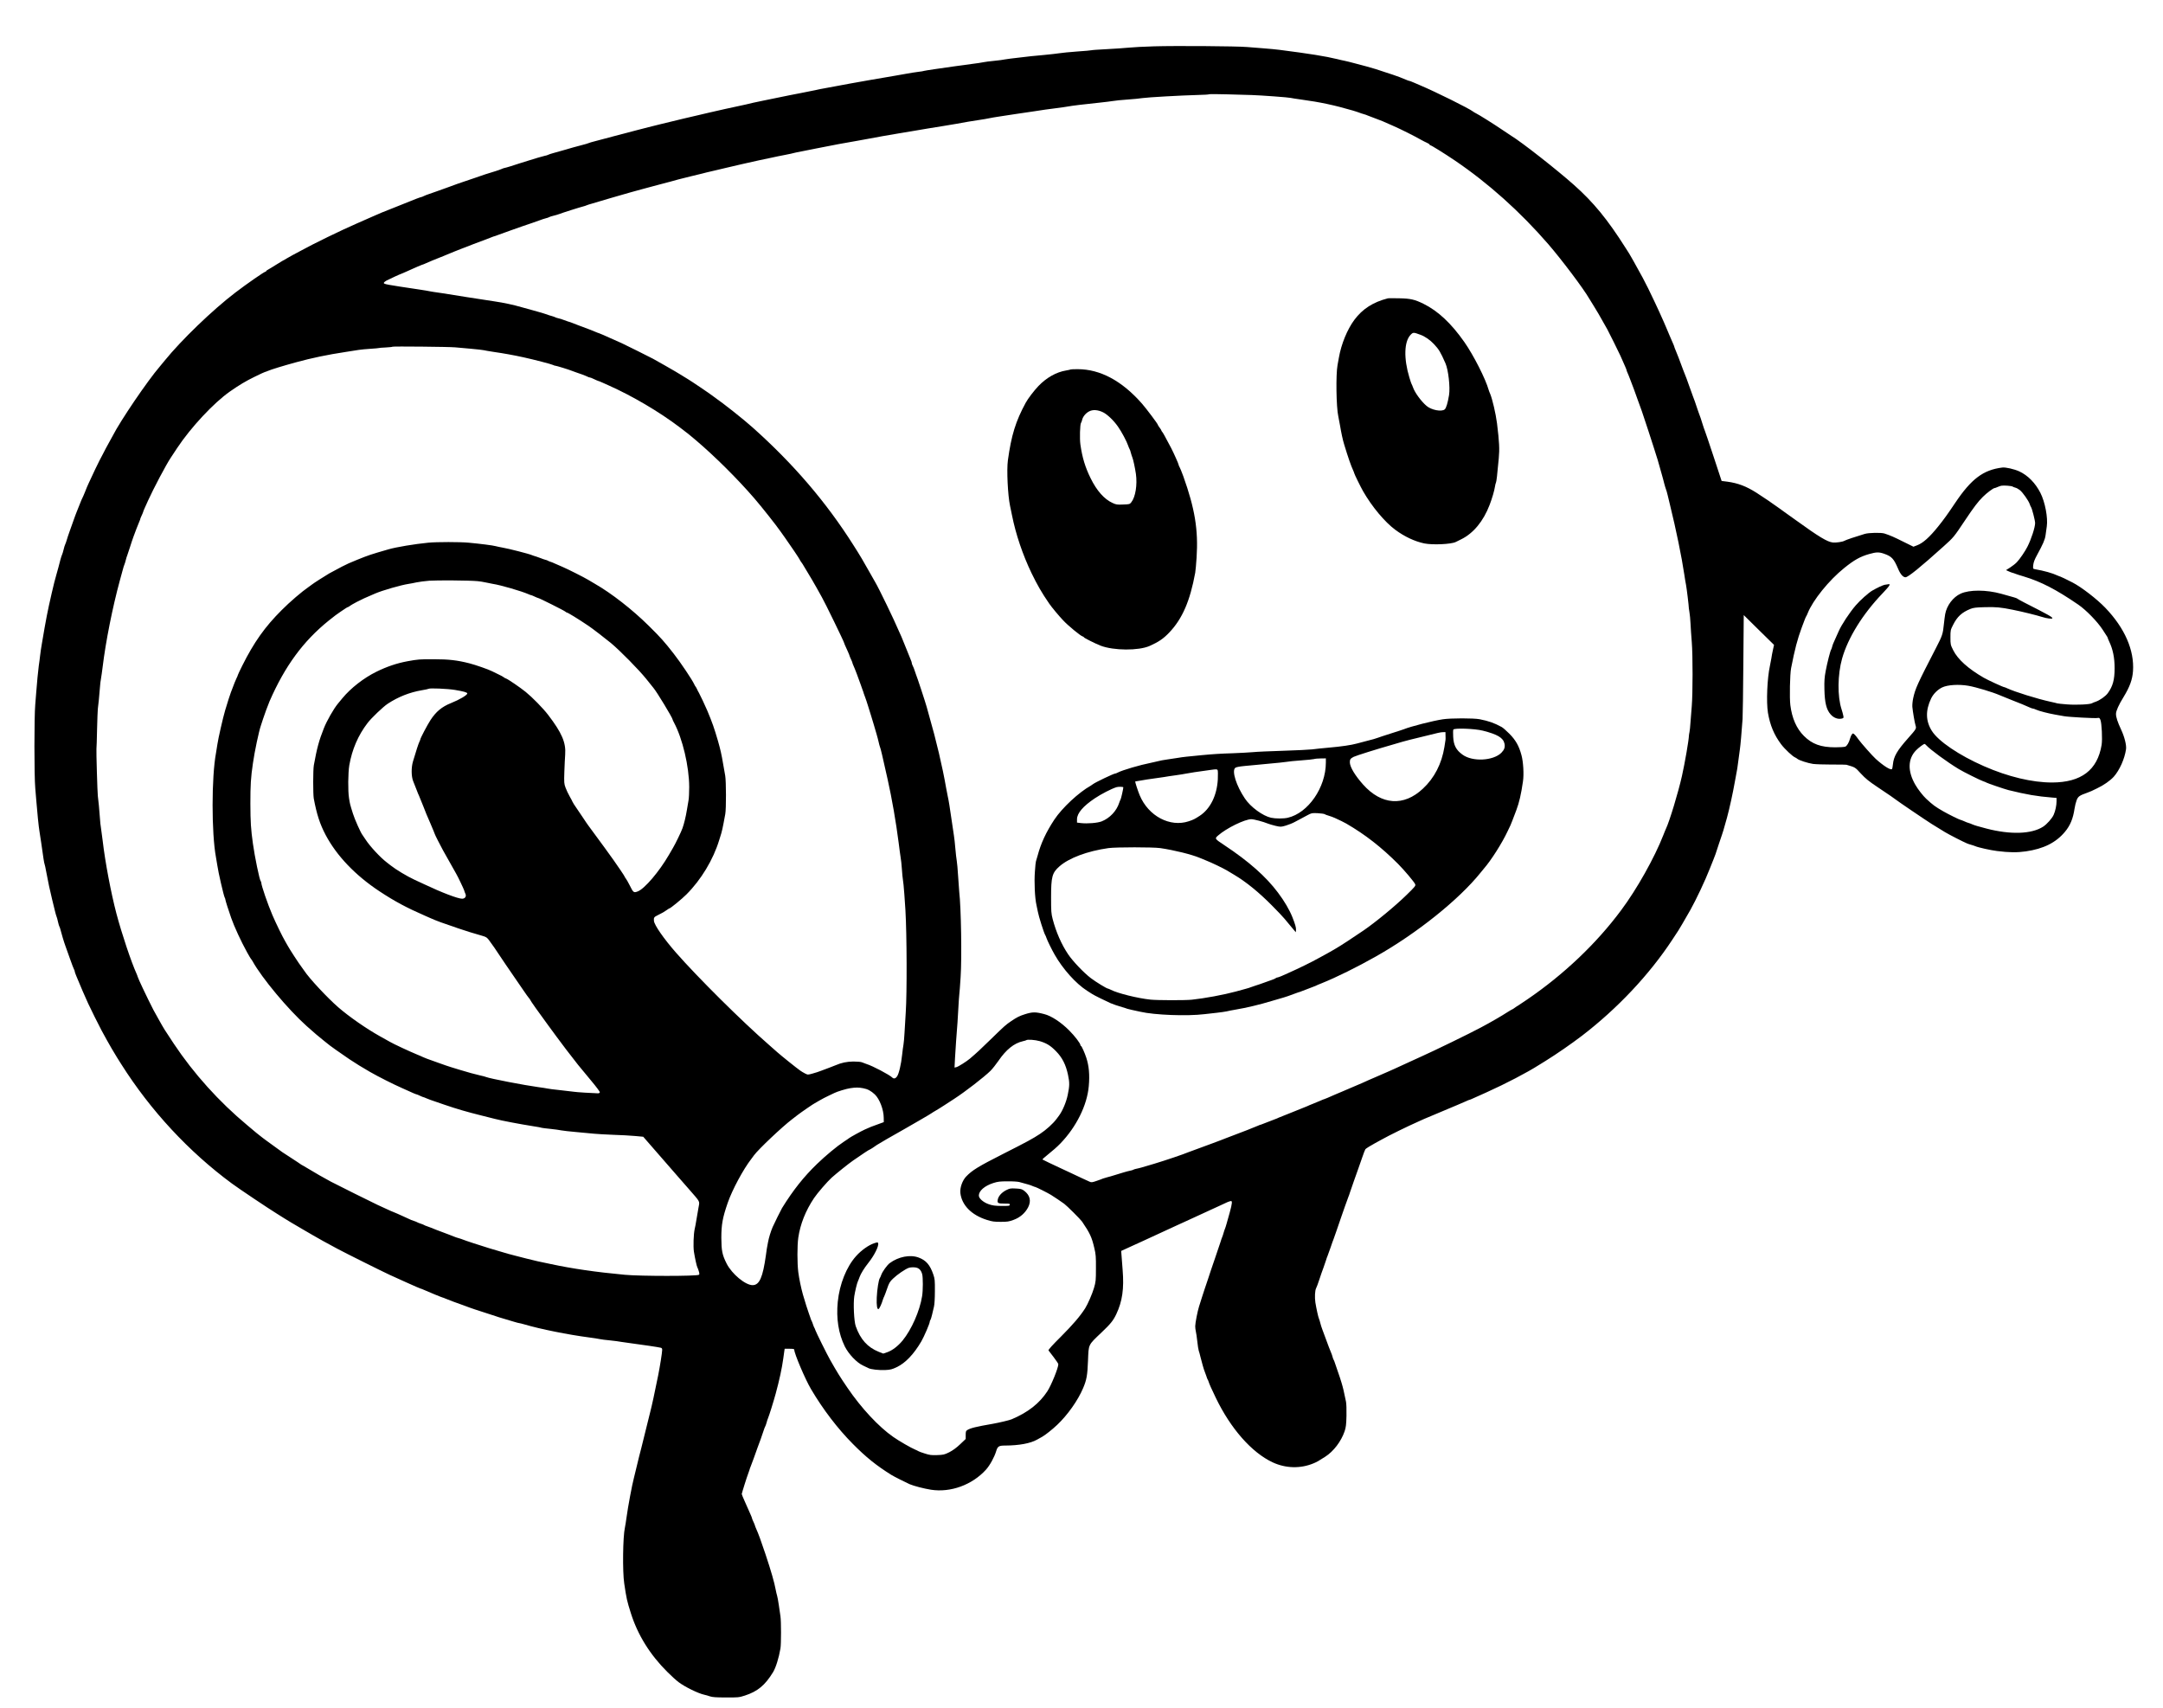 <?xml version="1.0" encoding="UTF-8" standalone="yes"?>
<svg version="1.0" xmlns="http://www.w3.org/2000/svg" width="3129" height="2471" viewBox="0 0 3129 2471" preserveAspectRatio="xMidYMid meet">
  <g transform="translate(0,2471) scale(0.1,-0.1)" fill="#000000" stroke="none">
    <path d="M16700 24040 c-146 -4 -312 -13 -370 -19 -58 -6 -202 -16 -320 -22
-118 -6 -218 -13 -223 -16 -4 -2 -96 -11 -205 -18 -108 -8 -224 -19 -257 -25
-33 -5 -132 -17 -220 -25 -88 -8 -173 -16 -190 -18 -16 -3 -97 -12 -180 -21
-82 -9 -170 -20 -195 -25 -25 -6 -96 -15 -159 -21 -63 -6 -133 -15 -155 -20
-23 -5 -97 -17 -166 -25 -69 -9 -181 -24 -250 -34 -69 -11 -194 -29 -279 -40
-84 -12 -157 -24 -162 -26 -4 -3 -45 -10 -91 -15 -46 -6 -117 -17 -158 -25
-41 -8 -118 -21 -170 -30 -306 -52 -491 -84 -655 -114 -60 -11 -157 -29 -215
-40 -172 -31 -271 -50 -345 -67 -38 -8 -106 -22 -150 -30 -89 -17 -223 -43
-365 -73 -52 -11 -142 -29 -200 -41 -57 -11 -113 -23 -123 -26 -10 -3 -60 -15
-110 -26 -203 -43 -410 -89 -529 -117 -49 -12 -125 -30 -170 -40 -46 -10 -132
-31 -193 -45 -60 -15 -146 -36 -190 -46 -44 -11 -118 -29 -165 -40 -47 -12
-119 -30 -160 -40 -41 -11 -120 -31 -175 -45 -55 -15 -125 -33 -155 -41 -30
-7 -98 -25 -150 -39 -181 -49 -245 -66 -305 -81 -33 -8 -69 -19 -80 -24 -11
-5 -54 -18 -95 -28 -74 -19 -165 -44 -290 -81 -36 -10 -92 -26 -125 -35 -33
-9 -67 -20 -75 -25 -9 -5 -31 -12 -50 -15 -19 -4 -62 -16 -95 -26 -33 -10
-100 -31 -150 -46 -49 -15 -106 -32 -125 -39 -49 -18 -203 -65 -213 -65 -5 0
-23 -6 -40 -14 -18 -8 -57 -22 -87 -31 -126 -38 -181 -56 -305 -100 -71 -25
-152 -52 -180 -61 -27 -8 -59 -19 -70 -24 -11 -5 -65 -25 -120 -44 -55 -19
-131 -46 -170 -61 -38 -14 -91 -32 -117 -41 -25 -8 -59 -21 -75 -29 -15 -8
-32 -15 -37 -15 -9 0 -118 -41 -161 -60 -11 -5 -105 -43 -210 -84 -181 -71
-233 -92 -335 -138 -53 -23 -46 -20 -225 -99 -226 -98 -635 -297 -810 -394
-44 -24 -98 -53 -120 -64 -22 -12 -58 -32 -80 -45 -22 -14 -53 -32 -70 -40
-16 -9 -61 -36 -100 -61 -38 -25 -85 -52 -102 -62 -18 -9 -33 -20 -33 -25 0
-4 -5 -8 -10 -8 -17 0 -273 -178 -434 -301 -332 -253 -785 -690 -1026 -988
-19 -24 -49 -59 -66 -80 -181 -210 -574 -789 -684 -1006 -5 -11 -30 -56 -55
-100 -25 -44 -63 -116 -85 -160 -23 -44 -45 -87 -50 -95 -9 -14 -99 -203 -154
-323 -15 -31 -41 -92 -57 -135 -17 -42 -34 -81 -38 -87 -4 -5 -20 -44 -36 -85
-16 -41 -36 -93 -46 -115 -9 -22 -31 -80 -48 -130 -17 -49 -43 -121 -57 -160
-14 -38 -31 -90 -38 -115 -7 -25 -18 -55 -23 -65 -6 -11 -16 -45 -23 -75 -7
-30 -17 -62 -21 -70 -5 -8 -15 -41 -24 -72 -8 -32 -22 -84 -30 -115 -8 -32
-22 -80 -30 -108 -17 -58 -40 -146 -67 -265 -63 -275 -80 -362 -143 -735 -9
-49 -20 -126 -25 -170 -5 -44 -13 -109 -19 -145 -8 -57 -29 -267 -37 -385 -1
-22 -8 -101 -14 -175 -16 -177 -16 -1032 0 -1210 6 -74 13 -155 15 -180 11
-148 36 -393 45 -440 5 -30 17 -107 26 -170 29 -208 43 -301 49 -310 3 -4 14
-57 25 -117 25 -139 52 -261 84 -393 15 -58 33 -133 41 -168 8 -35 19 -71 23
-80 5 -9 14 -44 21 -77 7 -33 17 -64 21 -70 4 -5 10 -23 14 -40 10 -43 55
-194 71 -235 7 -19 37 -102 66 -185 29 -82 56 -154 61 -160 4 -5 8 -15 8 -23
0 -8 11 -41 25 -73 14 -33 37 -87 51 -121 27 -65 55 -131 79 -183 7 -16 25
-57 40 -90 30 -67 153 -313 194 -390 67 -124 91 -166 145 -260 32 -55 69 -116
81 -135 12 -19 39 -62 60 -95 422 -668 978 -1267 1600 -1725 101 -75 530 -362
647 -434 34 -21 86 -53 113 -71 67 -42 96 -59 260 -155 77 -44 147 -85 155
-90 62 -37 208 -118 355 -196 100 -54 655 -331 750 -374 115 -53 178 -81 225
-102 48 -21 74 -32 162 -72 31 -14 60 -26 63 -26 4 0 21 -6 38 -14 55 -26 276
-116 283 -116 3 0 20 -6 37 -14 43 -18 177 -69 257 -96 36 -12 79 -28 95 -35
17 -7 104 -36 195 -65 91 -29 174 -56 185 -60 11 -5 58 -19 105 -33 47 -14
116 -35 154 -46 38 -12 75 -21 81 -21 6 0 41 -9 76 -19 222 -66 630 -148 929
-187 63 -8 133 -19 155 -24 22 -5 90 -14 150 -19 61 -6 135 -16 165 -22 30 -5
107 -16 170 -24 126 -16 362 -51 398 -60 16 -4 22 -12 21 -33 0 -36 -33 -243
-58 -367 -54 -267 -89 -430 -115 -530 -33 -131 -90 -360 -130 -525 -9 -36 -22
-90 -31 -120 -8 -30 -26 -104 -40 -165 -14 -60 -30 -127 -36 -148 -25 -93 -86
-418 -105 -562 -8 -60 -19 -128 -24 -151 -30 -131 -36 -638 -10 -809 34 -226
39 -249 96 -430 99 -314 277 -601 528 -850 56 -56 128 -122 162 -147 90 -69
287 -165 374 -183 19 -4 55 -14 80 -23 35 -12 88 -16 230 -16 177 -1 189 0
274 27 185 60 292 148 408 337 41 67 84 205 108 345 11 64 11 393 0 465 -5 30
-15 105 -24 165 -9 61 -20 121 -25 135 -5 14 -14 54 -21 90 -17 96 -66 267
-147 510 -60 181 -105 303 -134 366 -10 23 -19 45 -19 50 -1 5 -9 27 -20 49
-11 22 -19 44 -20 48 0 5 -7 25 -16 45 -9 21 -25 55 -34 77 -10 22 -36 82 -59
133 -23 50 -41 96 -41 101 0 10 78 258 90 286 5 11 14 38 21 60 6 22 14 44 17
49 3 6 23 60 45 120 47 134 68 189 102 281 14 39 33 93 41 120 9 28 19 55 23
60 4 6 13 30 20 55 6 25 16 54 21 65 17 40 79 238 111 355 55 203 90 365 110
510 6 41 12 90 15 108 l5 32 69 0 c55 0 70 -3 70 -15 0 -54 159 -429 243 -570
172 -292 387 -573 605 -792 189 -191 339 -312 557 -448 33 -21 214 -112 264
-134 64 -27 208 -64 309 -80 284 -44 596 70 795 290 55 60 122 182 147 266 22
73 39 83 133 83 197 1 363 31 458 85 24 13 58 32 74 41 47 27 144 103 218 173
150 142 300 353 375 531 51 120 63 185 71 398 10 243 -1 220 195 407 130 123
170 172 214 265 88 186 114 369 92 640 -6 80 -14 174 -16 210 l-5 65 48 22
c26 12 80 36 118 54 39 17 104 47 145 66 41 20 100 47 130 60 30 14 82 38 115
53 104 48 188 87 245 113 30 14 87 39 125 57 39 18 93 43 120 55 85 38 187 86
250 115 33 16 87 40 120 55 33 15 76 35 95 44 19 10 47 21 63 25 25 6 27 4 27
-26 -1 -18 -14 -80 -31 -138 -16 -58 -37 -130 -45 -160 -8 -30 -19 -64 -24
-75 -5 -11 -14 -38 -20 -60 -6 -22 -15 -49 -20 -60 -5 -11 -16 -42 -24 -70 -8
-27 -45 -135 -81 -240 -36 -104 -82 -239 -101 -300 -20 -60 -42 -126 -49 -145
-7 -19 -25 -73 -39 -120 -15 -47 -33 -105 -41 -130 -21 -65 -55 -239 -55 -284
0 -21 4 -55 9 -75 5 -20 15 -85 21 -144 6 -60 16 -120 21 -135 6 -15 16 -54
24 -87 18 -76 52 -194 64 -220 5 -11 15 -38 22 -60 6 -22 15 -44 19 -50 4 -5
11 -21 15 -35 9 -29 39 -98 103 -230 215 -446 519 -791 822 -933 189 -88 403
-93 590 -15 55 23 65 29 170 96 121 77 231 222 281 368 19 58 24 94 27 224 2
86 -1 178 -7 205 -32 157 -42 198 -65 275 -14 47 -37 117 -51 155 -14 39 -33
93 -41 120 -9 28 -19 55 -24 60 -4 6 -10 24 -14 40 -4 17 -14 44 -21 60 -13
29 -44 110 -85 223 -11 29 -28 76 -39 105 -11 28 -25 72 -31 97 -6 25 -15 54
-20 65 -11 24 -37 144 -52 235 -11 74 -6 176 11 206 6 10 27 66 46 124 19 58
46 137 61 175 14 39 30 86 36 105 5 19 16 49 23 65 7 17 27 73 45 125 17 52
36 104 41 115 5 11 24 67 44 125 19 58 46 137 60 175 14 39 41 117 61 175 20
58 42 119 49 135 7 17 18 46 23 65 6 19 32 94 57 165 26 72 55 153 64 180 10
28 35 100 56 160 20 61 42 115 47 122 8 10 83 57 138 86 8 4 51 28 95 52 110
62 375 192 540 265 28 12 64 28 80 36 17 7 64 27 105 44 41 17 84 35 95 40 11
5 54 23 95 40 41 17 84 35 95 40 11 5 54 23 95 40 41 17 93 40 116 50 23 11
44 20 48 20 7 0 30 10 156 67 30 14 75 34 100 45 275 124 582 284 751 392 27
17 70 44 97 60 161 100 372 246 527 364 512 393 973 882 1306 1388 39 60 79
120 88 134 16 23 88 148 174 298 84 150 214 425 281 597 26 66 51 129 56 140
13 28 35 91 76 220 20 61 40 119 44 130 8 19 24 73 72 245 37 135 87 365 114
520 8 47 19 105 24 130 6 25 17 95 24 155 8 61 19 144 25 185 10 68 25 249 39
440 3 41 8 396 11 789 l6 714 219 -216 219 -215 -16 -74 c-9 -40 -19 -93 -22
-118 -4 -25 -13 -74 -21 -110 -40 -181 -54 -524 -29 -680 31 -181 89 -320 191
-456 51 -68 168 -178 204 -191 8 -3 22 -12 30 -19 26 -22 153 -63 228 -74 40
-5 161 -9 270 -9 108 1 204 -1 212 -3 130 -38 125 -35 210 -128 67 -72 113
-110 239 -194 159 -106 262 -177 271 -186 13 -13 417 -287 510 -346 105 -66
131 -82 195 -120 63 -38 269 -143 320 -164 11 -5 38 -14 60 -20 22 -6 49 -15
60 -20 40 -18 223 -59 315 -70 174 -22 290 -23 416 -5 255 37 433 125 564 281
77 91 119 192 140 335 6 41 20 97 31 125 21 54 42 68 155 108 23 8 50 19 60
24 11 6 46 23 79 38 96 45 191 112 243 169 84 95 157 258 177 396 9 59 -22
182 -72 288 -50 107 -73 177 -73 225 0 42 39 130 108 241 91 149 129 253 138
377 21 302 -119 623 -400 916 -123 128 -346 300 -476 367 -90 46 -171 85 -176
85 -3 0 -20 6 -37 14 -80 37 -193 69 -331 93 -28 6 -28 6 -23 60 4 38 19 79
53 141 89 163 116 225 125 289 5 35 13 93 18 129 18 125 -25 352 -92 484 -73
144 -183 255 -307 312 -73 33 -198 62 -246 55 -274 -34 -447 -164 -680 -511
-107 -160 -166 -242 -245 -340 -126 -157 -221 -242 -307 -274 l-52 -20 -148
73 c-138 69 -187 90 -272 118 -49 15 -225 12 -285 -6 -131 -39 -269 -86 -290
-98 -27 -17 -123 -31 -171 -26 -79 8 -199 80 -534 322 -69 49 -144 104 -168
120 -23 17 -57 41 -76 55 -79 58 -232 162 -326 222 -150 95 -269 140 -425 161
l-80 10 -114 346 c-63 190 -120 360 -127 376 -7 17 -20 53 -28 80 -26 84 -47
149 -57 170 -5 11 -15 40 -23 65 -23 72 -55 163 -65 185 -5 11 -30 81 -56 155
-26 74 -53 149 -61 165 -12 28 -22 55 -91 240 -15 39 -35 89 -45 112 -10 23
-18 45 -18 49 0 4 -9 25 -19 48 -10 23 -31 70 -46 106 -15 36 -33 79 -40 95
-7 17 -27 64 -45 105 -18 41 -47 107 -65 145 -18 39 -47 102 -65 140 -55 120
-143 297 -178 360 -19 33 -50 89 -69 125 -19 36 -45 83 -58 105 -13 22 -30 51
-37 65 -7 14 -22 39 -32 55 -11 17 -34 53 -51 80 -261 412 -463 658 -745 909
-247 220 -757 620 -907 711 -18 11 -79 52 -135 90 -110 75 -337 218 -378 237
-14 7 -32 17 -40 24 -55 44 -544 287 -775 384 -11 5 -46 20 -79 34 -32 14 -63
26 -68 26 -6 0 -24 6 -41 14 -47 21 -157 63 -197 75 -19 5 -69 22 -110 36 -91
32 -182 60 -275 85 -38 10 -115 31 -170 45 -55 15 -120 31 -145 36 -25 5 -72
15 -105 24 -174 42 -392 77 -835 134 -47 6 -150 16 -230 22 -80 6 -188 15
-240 19 -148 13 -1045 19 -1340 10z m1415 -705 c114 -3 537 -34 555 -41 8 -3
80 -14 160 -25 261 -35 477 -81 740 -158 41 -13 84 -26 95 -31 11 -5 38 -14
60 -20 22 -6 49 -15 60 -21 11 -5 56 -22 100 -38 44 -16 96 -36 115 -44 19 -9
87 -39 150 -66 109 -47 312 -149 410 -205 25 -14 62 -33 83 -42 20 -9 37 -20
37 -25 0 -5 4 -9 9 -9 14 0 202 -117 359 -223 482 -327 941 -738 1348 -1207
198 -230 509 -642 594 -790 11 -19 40 -66 65 -105 38 -59 82 -135 197 -340 24
-44 162 -322 187 -377 12 -27 29 -67 40 -90 10 -24 26 -59 35 -80 9 -20 16
-39 16 -43 0 -4 6 -21 14 -38 8 -18 26 -61 39 -97 13 -36 38 -101 55 -145 16
-44 40 -109 52 -145 12 -36 26 -74 31 -85 11 -26 46 -128 64 -185 7 -25 36
-110 63 -190 27 -80 61 -185 76 -235 15 -49 34 -108 41 -130 8 -22 21 -67 30
-100 10 -33 28 -98 41 -145 14 -47 31 -112 39 -145 9 -33 19 -69 24 -80 5 -11
17 -51 26 -90 8 -38 25 -106 36 -150 83 -337 167 -743 204 -995 7 -52 19 -120
25 -150 10 -52 41 -308 41 -340 0 -8 4 -35 9 -60 5 -25 12 -97 15 -160 3 -63
11 -182 18 -265 16 -194 15 -750 0 -930 -7 -77 -15 -185 -19 -240 -3 -55 -10
-116 -14 -135 -4 -19 -8 -42 -8 -50 -2 -67 -57 -388 -101 -585 -53 -237 -179
-652 -230 -760 -6 -11 -23 -54 -40 -97 -127 -325 -382 -780 -610 -1085 -357
-481 -829 -929 -1356 -1289 -64 -44 -123 -83 -133 -89 -10 -5 -32 -20 -49 -32
-17 -13 -33 -23 -36 -23 -3 0 -32 -17 -64 -37 -99 -64 -246 -149 -393 -227
-154 -83 -678 -338 -860 -419 -30 -14 -86 -39 -125 -57 -174 -80 -203 -94
-255 -117 -30 -13 -68 -30 -85 -38 -80 -36 -126 -56 -195 -85 -72 -31 -131
-56 -195 -86 -16 -7 -84 -36 -150 -64 -66 -28 -129 -55 -140 -60 -11 -5 -54
-23 -95 -40 -41 -17 -94 -40 -117 -51 -24 -10 -45 -19 -48 -19 -4 0 -25 -8
-48 -19 -23 -10 -73 -31 -111 -46 -38 -15 -77 -31 -85 -36 -9 -4 -104 -43
-211 -85 -107 -42 -199 -79 -205 -82 -5 -4 -32 -15 -60 -25 -55 -21 -125 -48
-168 -65 -16 -7 -31 -12 -34 -12 -3 0 -19 -6 -36 -14 -47 -21 -249 -100 -347
-136 -47 -17 -94 -35 -105 -40 -11 -5 -51 -21 -90 -35 -38 -14 -92 -35 -120
-45 -27 -11 -113 -42 -190 -70 -77 -28 -149 -54 -160 -59 -51 -23 -334 -119
-485 -164 -175 -53 -226 -67 -260 -73 -19 -4 -39 -10 -45 -14 -5 -4 -26 -11
-45 -14 -37 -7 -136 -36 -230 -66 -30 -10 -77 -23 -105 -30 -27 -7 -54 -15
-60 -18 -5 -3 -44 -18 -86 -32 -69 -24 -81 -26 -106 -14 -15 7 -68 32 -118 54
-49 23 -126 59 -170 80 -44 21 -111 52 -150 70 -77 35 -237 112 -244 117 -3 2
8 14 25 28 140 115 177 147 233 204 231 239 387 553 411 829 15 164 3 293 -36
412 -23 71 -68 170 -76 170 -5 0 -8 4 -8 10 0 26 -83 134 -164 215 -120 120
-258 210 -361 236 -127 33 -171 32 -281 -3 -76 -24 -114 -43 -195 -98 -80 -54
-96 -68 -299 -266 -145 -142 -199 -192 -300 -278 -50 -42 -166 -115 -193 -122
l-29 -7 7 139 c4 77 11 189 16 249 15 177 27 361 34 500 4 72 9 148 12 170 3
22 12 135 19 250 19 281 7 1008 -20 1235 -3 25 -10 126 -16 225 -6 99 -15 200
-20 225 -5 25 -14 104 -20 175 -6 72 -15 157 -21 190 -5 33 -19 121 -29 195
-31 217 -47 315 -59 366 -6 27 -18 87 -26 134 -49 287 -144 691 -244 1035 -11
39 -27 97 -36 130 -19 69 -141 440 -155 470 -5 11 -14 37 -20 58 -7 22 -18 51
-26 65 -8 15 -14 33 -14 40 0 8 -6 28 -14 45 -8 18 -40 97 -71 176 -31 79 -61
151 -65 160 -5 9 -23 50 -41 91 -61 146 -288 616 -339 700 -5 8 -44 77 -87
153 -102 180 -124 217 -168 287 -12 19 -40 62 -60 95 -394 622 -865 1172
-1455 1699 -137 123 -427 352 -556 441 -16 11 -31 22 -34 25 -12 12 -309 213
-348 235 -15 9 -40 24 -57 35 -16 11 -46 29 -65 40 -19 11 -48 29 -65 39 -29
18 -258 148 -320 182 -38 21 -410 206 -450 224 -47 22 -147 66 -180 80 -16 7
-56 25 -87 39 -31 14 -60 26 -63 26 -3 0 -25 8 -48 18 -39 17 -76 32 -252 97
-38 14 -79 30 -90 35 -11 5 -38 14 -60 20 -22 7 -53 18 -70 25 -16 7 -46 16
-65 20 -19 4 -39 11 -45 14 -5 4 -30 13 -55 20 -25 6 -54 16 -65 21 -19 8
-106 34 -220 65 -27 7 -93 25 -145 40 -132 38 -254 64 -400 86 -267 40 -633
98 -665 104 -11 3 -69 11 -130 20 -60 8 -121 18 -135 21 -14 4 -83 15 -155 26
-483 72 -516 78 -513 96 2 8 19 23 38 33 41 22 209 99 216 99 3 0 35 14 72 31
37 16 76 34 87 39 11 4 46 20 77 34 31 14 60 26 63 26 4 0 21 6 38 14 70 31
138 60 271 112 76 31 146 59 155 64 9 4 54 22 101 40 47 17 94 35 105 40 18 8
87 35 255 97 36 13 74 28 85 33 11 5 31 12 45 15 14 4 39 13 55 20 17 7 98 36
180 65 83 28 160 56 173 61 12 5 71 25 130 44 59 20 116 40 127 45 11 5 40 14
65 21 25 6 50 14 55 19 6 4 33 12 60 19 28 6 66 18 85 25 36 15 304 100 350
111 14 3 34 10 45 15 11 5 45 16 75 24 30 8 87 25 125 37 39 12 99 30 135 40
36 10 97 27 135 39 92 27 233 67 320 90 39 11 104 28 145 39 41 11 102 28 135
36 96 25 206 54 260 70 28 7 109 28 180 45 72 17 146 35 165 40 19 6 94 24
165 40 72 17 157 37 190 45 106 26 328 76 460 105 50 10 133 28 185 39 52 12
142 30 200 41 58 11 112 23 120 26 8 3 62 14 120 25 58 11 150 29 205 41 245
49 438 85 600 112 55 9 132 23 170 31 39 8 124 23 190 35 66 11 161 27 210 36
50 9 144 24 210 35 66 11 170 29 230 39 61 10 166 27 235 38 69 11 152 25 185
31 112 21 240 43 332 56 50 7 113 18 140 24 26 6 98 18 158 27 61 9 164 25
230 35 66 10 185 28 265 39 80 12 154 23 165 25 11 2 76 11 145 19 69 8 148
20 175 25 57 11 252 35 460 56 77 8 165 19 195 24 30 6 125 15 210 21 85 6
182 15 215 21 69 11 562 39 799 45 87 2 162 6 165 10 3 4 128 3 276 -1 149 -4
306 -9 350 -10z m-11535 -3649 c25 -3 126 -12 225 -20 99 -9 187 -19 195 -22
8 -3 74 -14 145 -25 139 -20 285 -46 430 -78 143 -31 408 -100 427 -111 10 -6
23 -10 30 -10 16 0 203 -58 243 -75 17 -7 41 -16 55 -20 36 -10 152 -54 172
-65 10 -6 23 -10 30 -10 7 0 36 -11 63 -25 28 -13 54 -25 58 -25 5 0 34 -12
65 -26 31 -14 71 -32 87 -39 343 -153 729 -380 1025 -604 127 -96 141 -108
245 -196 271 -231 594 -552 834 -830 110 -127 324 -398 384 -485 9 -14 38 -54
64 -90 69 -96 213 -310 213 -317 0 -3 10 -20 23 -37 13 -17 26 -38 30 -46 4
-8 32 -55 63 -105 31 -49 87 -146 126 -215 38 -69 73 -132 78 -140 39 -66 320
-643 320 -657 0 -5 11 -31 54 -125 14 -31 26 -60 26 -65 1 -4 9 -26 20 -48 11
-22 19 -44 20 -48 0 -5 6 -23 14 -40 20 -42 78 -196 106 -277 12 -36 26 -74
30 -85 5 -11 12 -31 15 -45 4 -14 13 -38 20 -55 7 -16 27 -77 45 -135 17 -58
38 -123 45 -145 7 -22 23 -73 34 -112 12 -40 30 -103 41 -140 11 -38 25 -90
31 -118 6 -27 14 -59 19 -70 10 -23 33 -119 111 -470 62 -277 121 -617 159
-915 10 -85 24 -182 29 -215 6 -33 13 -98 16 -145 6 -93 11 -136 26 -250 5
-41 17 -205 27 -365 21 -353 23 -1208 5 -1475 -7 -96 -15 -231 -18 -300 -4
-69 -10 -145 -15 -170 -5 -25 -14 -92 -20 -150 -13 -132 -47 -276 -74 -312
-21 -30 -47 -36 -68 -15 -40 40 -287 170 -373 196 -22 7 -51 18 -64 24 -14 7
-67 12 -125 12 -96 -1 -173 -17 -261 -55 -11 -5 -51 -21 -90 -35 -38 -14 -93
-35 -120 -45 -28 -11 -81 -29 -120 -39 -69 -19 -69 -19 -109 1 -22 11 -54 30
-70 42 -48 33 -276 216 -332 266 -28 25 -82 72 -119 105 -392 341 -1032 977
-1346 1335 -176 201 -314 399 -319 460 -4 48 1 55 58 83 65 32 84 43 129 74
17 13 34 23 37 23 14 0 183 138 245 201 213 212 389 504 475 787 9 28 23 74
31 100 8 27 22 89 31 138 9 49 20 112 26 139 14 74 13 477 -1 555 -7 36 -21
115 -31 175 -21 127 -39 206 -73 325 -56 191 -81 264 -157 445 -20 49 -111
242 -120 255 -6 8 -18 31 -26 50 -9 19 -19 37 -23 40 -3 3 -12 18 -19 34 -27
60 -198 316 -298 443 -135 173 -186 230 -359 401 -239 236 -539 470 -780 608
-37 22 -81 48 -98 58 -60 36 -292 153 -367 185 -41 18 -93 40 -115 50 -22 11
-51 22 -65 26 -14 4 -29 11 -35 15 -5 4 -23 10 -40 14 -16 4 -43 14 -60 21
-16 7 -48 18 -70 25 -22 6 -49 15 -60 20 -39 18 -341 95 -425 109 -36 6 -81
16 -100 21 -37 11 -228 35 -390 50 -126 12 -460 12 -585 0 -196 -19 -465 -64
-575 -96 -264 -76 -291 -86 -450 -150 -101 -40 -160 -67 -225 -101 -78 -41
-168 -89 -183 -98 -76 -45 -227 -142 -249 -160 -6 -5 -28 -21 -48 -35 -98 -67
-273 -217 -390 -335 -243 -242 -401 -465 -571 -805 -35 -70 -64 -132 -64 -136
0 -5 -7 -22 -16 -39 -14 -27 -35 -80 -84 -210 -17 -46 -46 -137 -83 -260 -31
-103 -102 -415 -112 -490 -4 -27 -13 -84 -20 -125 -66 -350 -66 -1161 -1
-1510 8 -41 17 -97 21 -125 11 -86 91 -431 105 -457 6 -10 10 -23 10 -30 0
-12 45 -155 85 -268 43 -123 142 -338 229 -495 27 -49 53 -92 56 -95 4 -3 15
-18 24 -35 135 -243 510 -693 781 -936 86 -78 198 -173 245 -209 25 -19 47
-37 50 -40 18 -19 217 -160 325 -232 111 -73 163 -105 297 -183 118 -68 342
-181 468 -236 63 -28 133 -59 156 -70 23 -10 45 -19 50 -19 5 -1 27 -9 49 -20
22 -11 44 -19 48 -20 5 0 23 -7 40 -15 33 -15 53 -22 267 -95 185 -63 318
-102 535 -156 77 -19 165 -41 195 -49 95 -25 353 -74 548 -105 67 -10 126 -21
130 -24 4 -2 59 -9 122 -15 63 -7 135 -16 160 -22 25 -5 122 -16 215 -24 94
-8 209 -19 257 -24 49 -5 175 -12 280 -16 106 -3 247 -11 313 -17 l120 -11 66
-76 c203 -232 377 -433 419 -481 26 -30 105 -120 175 -200 170 -195 157 -170
140 -265 -8 -44 -21 -123 -30 -175 -8 -52 -20 -115 -26 -139 -16 -72 -22 -251
-11 -326 15 -95 42 -218 51 -230 4 -5 13 -30 20 -54 10 -33 10 -46 1 -51 -34
-21 -842 -21 -1070 0 -421 39 -762 89 -1070 155 -69 14 -154 33 -190 40 -36 8
-110 26 -165 40 -55 14 -127 33 -160 41 -56 13 -140 37 -245 69 -25 7 -85 26
-135 40 -115 35 -354 113 -380 125 -11 5 -38 14 -60 20 -22 6 -49 15 -60 20
-11 5 -51 21 -90 35 -172 64 -212 80 -250 96 -22 9 -51 20 -65 24 -14 4 -29
11 -35 15 -5 4 -28 13 -50 20 -22 7 -44 16 -50 20 -5 4 -28 13 -50 20 -22 7
-51 18 -65 26 -14 7 -45 21 -70 32 -25 11 -71 32 -102 46 -31 14 -59 26 -62
26 -3 0 -44 18 -93 41 -48 22 -108 50 -133 61 -75 35 -600 296 -675 336 -108
58 -216 120 -352 202 -32 19 -62 37 -68 39 -5 2 -14 8 -20 13 -5 5 -62 42
-125 83 -143 92 -134 86 -244 167 -50 36 -106 77 -124 90 -18 13 -41 30 -51
38 -10 8 -33 26 -51 40 -18 14 -38 30 -44 35 -6 6 -65 55 -131 110 -405 337
-772 744 -1059 1175 -144 217 -140 210 -221 355 -36 66 -71 127 -75 135 -12
20 -131 263 -157 320 -12 25 -33 71 -47 102 -14 31 -26 60 -26 63 0 4 -6 21
-14 38 -79 175 -213 575 -292 872 -78 297 -164 749 -199 1055 -8 69 -19 150
-24 180 -6 30 -13 98 -16 150 -7 103 -22 266 -30 317 -6 43 -24 658 -20 680 2
10 6 137 9 283 4 146 8 279 11 295 7 41 22 201 30 305 3 47 10 108 16 135 5
28 16 104 24 170 44 364 142 857 249 1250 13 50 32 117 41 150 8 33 20 69 25
80 5 11 14 40 20 65 6 25 15 54 20 65 4 11 22 65 40 120 17 55 40 123 50 150
11 28 31 82 45 120 15 39 33 84 41 102 8 17 14 35 14 40 1 4 9 26 20 48 11 22
19 44 20 48 0 5 12 34 26 65 14 31 35 77 46 102 76 169 266 528 328 619 9 15
51 78 93 141 200 301 529 653 763 817 133 93 230 151 355 212 80 39 148 71
153 71 4 0 22 6 39 14 48 21 220 74 407 125 234 64 449 109 725 151 72 11 155
24 185 29 30 5 107 12 170 16 63 4 118 9 121 11 4 2 48 6 99 8 50 3 95 7 98
11 7 7 825 -1 902 -9z m22534 -2014 c6 -5 24 -12 40 -16 17 -4 46 -20 66 -36
41 -33 125 -152 142 -202 6 -18 14 -37 19 -43 14 -19 59 -194 59 -231 0 -62
-55 -232 -112 -344 -34 -67 -111 -180 -153 -223 -20 -21 -63 -55 -96 -76 l-60
-38 33 -15 c18 -9 44 -19 58 -23 14 -3 34 -10 45 -15 11 -5 67 -23 125 -40
245 -74 466 -188 784 -406 114 -78 278 -247 352 -361 20 -32 45 -70 55 -85 11
-15 19 -30 19 -34 0 -4 9 -26 19 -48 56 -116 81 -239 81 -392 0 -167 -26 -261
-98 -360 -33 -46 -117 -105 -177 -125 -22 -7 -45 -17 -51 -21 -25 -18 -231
-28 -364 -17 -74 6 -137 12 -141 15 -4 2 -49 13 -101 24 -187 41 -512 142
-625 195 -17 8 -34 15 -39 15 -15 0 -235 101 -296 136 -225 130 -377 266 -443
399 -39 78 -40 83 -40 185 0 101 1 108 38 180 60 120 126 181 251 232 42 17
79 22 206 25 160 5 233 -2 405 -37 140 -28 347 -79 428 -105 63 -21 147 -31
147 -18 0 17 -52 47 -410 229 -52 27 -97 52 -100 56 -5 6 -37 16 -230 69 -217
60 -459 60 -587 2 -110 -50 -201 -171 -224 -296 -5 -29 -14 -95 -19 -147 -14
-140 -22 -165 -111 -337 -276 -535 -302 -592 -333 -733 -9 -41 -14 -97 -12
-125 6 -67 34 -232 47 -272 13 -42 10 -48 -112 -185 -156 -176 -205 -260 -216
-374 -3 -35 -10 -67 -15 -70 -23 -15 -126 51 -234 149 -47 42 -211 228 -249
281 -40 57 -67 86 -79 86 -13 0 -30 -29 -42 -70 -16 -60 -46 -111 -70 -120
-14 -6 -79 -10 -145 -10 -208 0 -335 46 -454 165 -107 107 -172 255 -196 446
-13 104 -6 448 11 534 54 277 92 420 153 585 14 36 32 85 41 109 9 24 20 49
24 55 5 6 15 27 22 46 74 187 308 477 530 655 144 116 230 164 360 201 103 29
140 30 213 5 112 -39 142 -71 204 -216 34 -82 72 -125 108 -125 37 0 216 145
550 446 147 132 150 136 308 373 130 195 192 276 261 344 57 57 151 127 169
127 5 0 23 6 40 14 18 8 43 17 57 20 36 7 150 -2 164 -12z m-22209 -1368 c33
-3 87 -11 120 -19 33 -7 80 -17 105 -21 113 -17 412 -104 517 -150 17 -8 35
-14 40 -14 4 -1 26 -9 48 -20 22 -11 44 -19 49 -20 15 0 380 -183 394 -197 7
-7 17 -13 21 -13 14 0 161 -90 314 -193 49 -32 245 -183 324 -248 131 -109
406 -388 511 -519 50 -63 98 -122 105 -131 47 -54 277 -434 277 -457 0 -4 9
-25 21 -46 123 -231 218 -632 219 -930 0 -77 -4 -165 -10 -195 -5 -31 -16 -94
-24 -141 -16 -98 -40 -195 -63 -260 -18 -52 -103 -227 -136 -282 -12 -20 -40
-68 -61 -105 -140 -241 -350 -488 -449 -527 -60 -23 -65 -19 -118 88 -23 45
-47 88 -55 97 -8 8 -14 19 -14 22 0 4 -30 51 -67 105 -98 142 -103 150 -163
232 -31 41 -62 85 -70 97 -33 47 -225 308 -230 313 -3 3 -42 59 -85 125 -44
66 -83 124 -88 130 -19 25 -57 86 -57 91 0 3 -17 36 -38 72 -21 37 -49 95 -61
129 -21 57 -22 72 -17 230 3 92 9 204 12 248 13 173 -48 315 -248 576 -73 95
-227 252 -323 330 -86 69 -255 184 -284 194 -11 3 -27 12 -33 18 -7 7 -44 27
-83 45 -38 19 -77 38 -86 42 -52 27 -242 93 -329 115 -175 45 -300 59 -515 59
-204 1 -232 -2 -380 -29 -156 -29 -300 -78 -450 -152 -183 -90 -370 -236 -491
-382 -30 -36 -60 -72 -66 -80 -60 -72 -161 -249 -203 -356 -71 -179 -100 -287
-145 -535 -12 -66 -12 -416 -1 -480 43 -229 88 -369 173 -530 160 -301 428
-581 775 -811 219 -145 396 -240 663 -356 19 -9 53 -24 75 -33 89 -40 179 -73
405 -149 136 -46 189 -62 348 -108 56 -16 68 -24 100 -68 42 -56 109 -153 132
-190 17 -28 179 -265 255 -375 29 -41 78 -113 110 -160 31 -47 66 -94 76 -106
10 -11 19 -23 19 -27 0 -8 131 -193 255 -361 22 -30 81 -110 130 -177 75 -103
180 -240 308 -403 30 -38 46 -57 191 -231 69 -82 125 -157 123 -165 -1 -9 -13
-15 -27 -15 -65 1 -323 17 -343 22 -12 2 -101 13 -197 23 -96 10 -184 21 -195
25 -11 3 -69 12 -130 20 -188 25 -701 124 -750 145 -11 5 -51 16 -90 24 -79
18 -170 43 -295 81 -47 14 -105 32 -130 40 -25 7 -103 34 -175 60 -71 26 -148
54 -170 61 -22 8 -47 18 -56 23 -8 5 -49 22 -90 39 -94 38 -345 155 -389 182
-8 5 -73 41 -145 81 -197 110 -445 283 -600 417 -161 140 -423 421 -495 532
-8 12 -24 35 -35 49 -36 45 -180 267 -203 311 -7 14 -24 43 -37 65 -36 60
-138 269 -185 380 -66 153 -160 428 -160 465 0 9 -4 20 -9 25 -17 18 -86 352
-112 540 -30 216 -36 310 -37 580 0 271 6 377 37 585 24 170 86 462 115 545 8
22 22 65 31 95 15 50 73 205 94 255 222 509 486 869 855 1167 70 57 137 107
176 132 25 16 57 37 72 48 15 10 30 18 34 18 4 0 15 6 23 14 9 8 55 34 102 59
75 39 123 61 264 121 109 47 378 124 485 140 25 4 77 13 115 22 39 8 122 19
185 24 113 8 577 5 695 -6z m21570 -1514 c110 -19 351 -92 450 -135 17 -8 93
-38 170 -69 133 -52 200 -79 272 -112 17 -8 36 -14 43 -14 7 0 26 -7 43 -15
44 -20 175 -54 277 -72 47 -8 105 -19 130 -23 64 -12 449 -33 483 -26 25 5 30
2 42 -28 19 -45 30 -282 17 -361 -60 -365 -295 -543 -717 -544 -288 0 -637 83
-985 236 -359 157 -660 361 -754 511 -90 143 -93 295 -10 469 32 66 95 129
161 160 78 37 239 47 378 23z m-21893 -60 c126 -21 178 -36 178 -51 0 -23
-110 -89 -235 -139 -133 -53 -218 -124 -298 -247 -45 -69 -147 -263 -147 -280
0 -4 -6 -19 -13 -33 -12 -23 -48 -132 -93 -285 -26 -88 -25 -215 3 -285 12
-30 34 -86 49 -124 14 -38 30 -77 35 -85 5 -9 34 -81 65 -160 30 -79 60 -151
65 -160 4 -9 20 -45 35 -81 14 -36 35 -84 45 -107 10 -23 19 -45 19 -48 0 -7
76 -157 117 -232 33 -61 180 -321 193 -343 22 -36 108 -217 115 -240 3 -14 11
-35 17 -47 19 -38 -4 -73 -47 -73 -61 0 -295 89 -550 210 -44 21 -107 50 -140
65 -111 52 -263 143 -347 209 -14 12 -39 31 -55 43 -91 69 -243 233 -304 328
-21 33 -43 65 -48 71 -22 27 -111 225 -135 304 -43 137 -44 141 -57 225 -17
105 -14 368 4 475 40 229 127 432 263 610 56 74 226 236 294 281 153 100 316
164 490 194 52 9 97 18 99 21 13 13 272 2 383 -16z m21283 -800 c58 -64 302
-243 471 -345 71 -43 311 -162 353 -176 20 -6 41 -15 46 -19 13 -9 267 -96
320 -109 260 -64 409 -90 633 -108 l62 -5 0 -49 c0 -60 -17 -139 -41 -194 -23
-53 -99 -138 -153 -173 -167 -108 -471 -118 -821 -27 -116 30 -172 47 -200 59
-16 8 -41 17 -55 21 -14 3 -44 15 -67 26 -24 10 -46 19 -50 19 -13 0 -173 79
-248 122 -123 71 -148 89 -251 184 -46 43 -118 135 -156 201 -114 196 -111
376 10 500 37 38 108 91 123 92 3 1 14 -8 24 -19z m-12825 -4280 c100 -30 157
-65 236 -146 91 -92 143 -196 174 -343 24 -113 23 -158 -4 -288 -21 -104 -75
-232 -128 -303 -10 -14 -26 -35 -36 -48 -50 -67 -149 -156 -237 -214 -115 -75
-178 -109 -539 -292 -353 -179 -442 -234 -528 -323 -57 -59 -94 -165 -85 -242
21 -175 161 -317 383 -387 75 -24 106 -28 199 -28 97 0 120 3 189 29 93 34
167 99 210 183 46 92 26 173 -59 238 -32 24 -48 28 -120 32 -76 4 -88 2 -140
-24 -66 -34 -114 -88 -122 -140 -8 -48 4 -54 100 -54 69 0 78 -2 75 -17 -3
-16 -16 -18 -120 -17 -95 1 -130 6 -185 25 -80 28 -143 84 -143 125 0 68 82
140 208 181 66 21 96 25 207 25 72 1 148 -4 170 -10 132 -35 163 -45 192 -58
17 -7 35 -14 40 -14 10 0 187 -89 228 -115 44 -27 155 -102 190 -128 40 -29
237 -226 258 -257 115 -169 141 -226 178 -385 21 -87 24 -125 23 -290 0 -177
-2 -196 -28 -285 -24 -83 -91 -237 -128 -295 -75 -117 -178 -236 -345 -404
-129 -128 -191 -197 -185 -205 5 -6 39 -50 75 -98 37 -48 67 -94 67 -101 0
-54 -101 -302 -158 -391 -115 -176 -280 -306 -517 -406 -29 -13 -181 -49 -271
-65 -242 -42 -325 -62 -371 -91 -20 -12 -23 -23 -23 -72 l0 -57 -81 -77 c-55
-52 -105 -88 -157 -115 -71 -35 -85 -38 -175 -41 -84 -3 -109 0 -179 23 -45
14 -87 29 -93 34 -5 4 -26 14 -45 22 -56 22 -238 127 -320 185 -208 145 -461
416 -658 706 -107 156 -157 237 -253 407 -43 75 -206 404 -214 431 -4 14 -11
30 -15 35 -4 6 -13 28 -20 50 -7 22 -16 45 -20 50 -4 6 -13 28 -19 50 -7 22
-16 49 -21 60 -9 20 -58 176 -85 270 -27 96 -55 231 -67 325 -16 126 -16 383
0 495 28 196 106 393 229 576 45 68 193 239 254 294 66 59 245 203 309 247
131 91 232 158 239 158 6 0 85 51 106 68 11 9 260 153 328 190 23 12 59 33 79
45 20 12 115 67 210 121 95 55 175 102 178 106 3 3 28 19 55 34 28 16 86 52
130 81 44 28 107 69 140 91 160 104 429 312 523 404 29 29 80 93 115 144 112
164 226 256 355 285 24 5 46 12 49 15 14 13 130 5 193 -14z m-2556 -681 c67
-12 116 -38 172 -91 68 -65 127 -219 128 -336 l1 -64 -55 -20 c-111 -39 -166
-61 -220 -87 -57 -26 -207 -109 -225 -123 -5 -5 -41 -29 -79 -54 -98 -64 -263
-201 -385 -319 -194 -187 -347 -380 -508 -640 -15 -25 -115 -227 -136 -275
-28 -66 -55 -155 -67 -220 -18 -92 -18 -96 -30 -185 -45 -323 -94 -435 -193
-435 -105 0 -300 162 -376 313 -63 125 -75 186 -76 372 0 192 18 290 92 505
65 188 226 488 341 635 12 17 31 41 40 54 62 85 406 411 551 521 18 14 54 41
79 61 50 39 240 169 246 169 2 0 33 18 69 40 36 21 96 53 134 70 37 17 75 35
84 40 36 19 176 62 229 69 80 12 119 12 184 0z"/>
    <path d="M20075 20394 c-211 -54 -366 -153 -483 -311 -103 -139 -189 -350
-223 -543 -6 -36 -15 -85 -20 -110 -26 -136 -19 -613 11 -743 5 -23 16 -80 24
-127 19 -115 41 -215 61 -280 56 -184 96 -301 131 -377 8 -17 14 -34 14 -37 0
-10 93 -200 128 -261 128 -224 315 -447 468 -560 133 -98 280 -167 419 -196
120 -24 389 -12 454 21 9 4 45 22 81 40 175 87 319 261 409 497 37 97 68 204
77 263 4 25 10 52 15 60 7 16 18 103 40 348 13 136 8 236 -25 507 -18 141 -68
356 -100 430 -8 17 -17 41 -21 55 -44 159 -221 506 -353 694 -188 268 -379
447 -587 550 -127 63 -190 78 -350 81 -82 2 -159 2 -170 -1z m472 -526 c68
-25 140 -75 197 -136 72 -77 94 -113 166 -277 42 -94 70 -346 52 -460 -19
-115 -42 -190 -63 -207 -45 -38 -193 -9 -263 51 -79 68 -171 194 -197 272 -7
19 -15 39 -19 44 -4 6 -18 48 -32 95 -83 274 -76 517 16 615 38 40 43 40 143
3z"/>
    <path d="M15489 19366 c-3 -3 -33 -9 -67 -15 -141 -23 -284 -104 -400 -225
-67 -71 -150 -180 -183 -240 -147 -270 -209 -473 -259 -836 -19 -136 -1 -505
31 -655 6 -27 19 -90 29 -140 54 -272 154 -569 282 -835 82 -169 147 -283 255
-440 37 -54 140 -178 203 -244 71 -76 247 -221 279 -231 12 -3 21 -10 21 -14
0 -8 165 -91 242 -121 189 -72 548 -74 708 -4 132 59 200 105 286 196 188 198
299 454 374 863 5 28 14 127 20 220 26 400 -25 708 -192 1175 -23 63 -48 124
-55 135 -7 11 -13 25 -13 32 0 12 -71 170 -106 238 -93 176 -118 222 -130 236
-8 8 -14 19 -14 23 0 4 -11 22 -25 40 -14 18 -25 36 -25 40 0 13 -164 231
-229 306 -290 331 -605 500 -932 500 -53 0 -98 -2 -100 -4z m468 -620 c62 -31
152 -116 215 -206 52 -73 129 -218 148 -277 7 -21 16 -42 20 -48 5 -5 13 -30
19 -55 7 -25 16 -54 21 -65 12 -26 39 -151 52 -240 22 -158 -6 -335 -67 -411
-22 -28 -27 -29 -119 -32 -85 -4 -101 -1 -151 22 -121 55 -229 177 -318 358
-79 160 -121 299 -148 488 -12 84 -6 294 9 313 5 7 13 26 16 43 10 45 50 96
99 122 53 30 129 25 204 -12z"/>
    <path d="M20870 14305 c-139 -21 -463 -103 -560 -143 -14 -6 -99 -33 -190 -62
-91 -29 -174 -56 -185 -61 -20 -9 -87 -28 -195 -55 -30 -8 -80 -21 -110 -29
-83 -23 -227 -44 -410 -60 -91 -8 -199 -19 -240 -25 -41 -5 -228 -14 -415 -20
-187 -6 -385 -14 -440 -20 -55 -5 -188 -12 -295 -16 -167 -5 -283 -12 -450
-28 -188 -18 -284 -28 -330 -37 -30 -5 -102 -16 -159 -24 -58 -8 -118 -19
-135 -25 -17 -5 -65 -16 -106 -24 -158 -31 -414 -106 -482 -142 -14 -8 -31
-14 -37 -14 -21 0 -289 -128 -320 -153 -7 -6 -22 -16 -32 -22 -173 -96 -415
-322 -527 -491 -120 -182 -195 -344 -242 -522 -11 -41 -22 -77 -24 -81 -3 -4
-10 -70 -15 -147 -12 -155 -1 -386 23 -488 8 -34 17 -77 20 -96 11 -63 89
-310 106 -335 4 -5 13 -26 19 -45 11 -34 75 -165 117 -238 119 -210 309 -421
469 -523 28 -17 61 -39 75 -48 21 -15 201 -104 265 -132 34 -15 107 -40 170
-58 33 -10 67 -20 75 -24 8 -3 40 -11 70 -17 30 -6 82 -18 115 -25 206 -48
677 -66 930 -35 44 5 124 14 178 20 54 6 117 15 140 20 23 6 80 17 127 25 161
27 351 72 525 125 39 11 93 27 120 35 67 18 173 54 210 70 17 7 41 16 55 20
14 3 34 10 45 15 11 5 58 23 105 40 47 17 92 35 101 39 8 5 49 23 91 39 213
86 505 230 783 387 593 335 1202 823 1515 1214 19 24 40 48 45 55 105 120 264
370 344 541 18 39 36 77 41 86 7 14 37 91 85 219 42 112 69 227 96 415 16 102
5 284 -21 380 -36 135 -84 219 -175 311 -45 45 -94 88 -111 97 -110 60 -188
87 -319 113 -89 17 -418 17 -535 -1z m580 -164 c213 -54 296 -103 314 -188 11
-51 -2 -88 -45 -132 -118 -117 -417 -133 -561 -28 -94 67 -130 137 -136 258
-3 49 -2 96 2 105 10 25 307 15 426 -15z m-539 -73 c2 -63 3 -43 -16 -163 -39
-242 -145 -449 -312 -604 -277 -260 -599 -237 -865 61 -117 132 -188 250 -191
318 -1 44 8 58 55 82 36 18 339 113 568 178 41 12 104 30 140 41 36 10 83 23
105 28 22 5 103 25 180 44 244 61 259 64 298 66 l37 1 1 -52z m-1731 -390 c-1
-360 -256 -729 -551 -797 -59 -14 -176 -14 -241 0 -120 26 -297 155 -379 278
-124 183 -192 398 -141 443 11 11 56 20 137 28 66 6 134 13 150 14 17 2 111
11 210 20 99 8 207 20 240 25 33 6 131 16 219 22 87 6 170 15 185 19 14 5 59
9 99 9 l72 1 0 -62z m-1563 -242 c-13 -233 -109 -427 -262 -527 -74 -48 -90
-56 -159 -79 -271 -90 -583 75 -709 376 -26 62 -69 195 -65 200 2 1 37 7 78
13 41 7 84 14 95 16 11 2 58 9 105 15 47 6 110 15 140 20 30 6 105 17 165 25
61 8 130 20 155 25 42 9 153 26 360 54 73 10 86 10 94 -3 5 -8 6 -69 3 -135z
m-1367 -115 c0 -21 -33 -167 -40 -176 -4 -5 -13 -28 -20 -49 -38 -117 -135
-220 -252 -267 -60 -24 -209 -36 -302 -25 l-56 7 0 48 c0 87 88 190 259 304
91 61 236 136 311 160 26 9 100 7 100 -2z m2912 -388 c7 -5 33 -15 58 -22 25
-7 65 -22 90 -33 64 -29 142 -67 165 -81 274 -159 507 -341 748 -582 92 -92
236 -264 249 -295 9 -23 0 -34 -124 -155 -162 -159 -450 -396 -624 -515 -143
-98 -344 -229 -389 -254 -16 -9 -48 -28 -70 -41 -22 -13 -58 -33 -80 -45 -22
-11 -71 -38 -110 -60 -96 -54 -289 -149 -447 -219 -24 -10 -64 -28 -90 -40
-26 -11 -54 -21 -61 -21 -7 0 -17 -4 -23 -10 -5 -5 -30 -16 -54 -24 -25 -8
-76 -27 -115 -41 -38 -14 -92 -33 -120 -41 -27 -8 -59 -19 -70 -24 -11 -5 -47
-17 -80 -25 -33 -9 -94 -26 -135 -37 -181 -49 -453 -99 -640 -119 -100 -10
-494 -9 -595 1 -190 20 -480 92 -581 145 -16 8 -33 15 -37 15 -17 0 -176 97
-248 152 -100 76 -263 247 -328 345 -97 144 -174 322 -223 508 -21 81 -23 112
-23 315 0 296 15 354 119 446 137 122 405 223 711 266 108 15 647 15 750 0
204 -30 453 -92 570 -141 11 -5 52 -21 90 -37 80 -31 252 -114 307 -147 20
-12 65 -39 100 -60 172 -102 358 -253 545 -442 82 -82 165 -170 185 -195 20
-25 65 -79 100 -120 l63 -75 3 32 c3 33 -11 82 -53 188 -41 103 -116 232 -207
352 -174 233 -423 453 -776 687 -142 94 -143 95 -90 141 119 105 385 235 480
235 38 0 172 -36 238 -63 19 -8 70 -23 112 -33 76 -17 78 -17 150 4 40 12 98
35 128 52 30 16 69 37 85 45 17 9 59 32 95 51 63 34 68 35 152 31 49 -3 94 -9
100 -14z"/>
    <path d="M27260 16250 c-31 -8 -104 -42 -177 -84 -52 -30 -177 -141 -238 -213
-89 -103 -206 -281 -245 -371 -5 -13 -22 -49 -36 -80 -46 -101 -52 -116 -60
-147 -4 -16 -10 -34 -14 -40 -13 -17 -58 -195 -80 -313 -17 -91 -21 -142 -18
-265 4 -192 29 -292 89 -360 43 -50 105 -74 159 -62 30 7 32 9 25 43 -4 21
-15 62 -25 92 -61 185 -58 502 8 735 86 301 297 641 583 940 48 50 92 100 98
113 11 20 9 22 -11 21 -13 -1 -39 -5 -58 -9z"/>
    <path d="M12645 6726 c-79 -26 -184 -100 -261 -186 -139 -155 -239 -404 -265
-662 -24 -240 11 -460 102 -645 56 -111 171 -233 264 -276 33 -16 67 -33 77
-37 35 -19 155 -32 242 -28 79 4 102 10 170 43 123 58 246 187 353 370 42 72
123 261 123 287 0 8 4 18 9 23 5 6 16 42 25 80 8 39 21 90 27 115 7 26 13 117
13 220 1 160 -1 181 -23 245 -47 137 -104 204 -211 244 -122 46 -293 14 -420
-81 -36 -26 -107 -125 -122 -170 -6 -18 -15 -38 -20 -45 -17 -22 -40 -166 -45
-283 -5 -115 6 -178 27 -165 13 8 44 74 60 130 7 22 16 45 20 50 4 6 22 55 41
109 30 88 40 105 87 150 62 60 181 141 230 157 19 6 57 9 85 6 57 -5 89 -34
107 -97 13 -46 13 -238 -1 -320 -34 -214 -152 -481 -282 -641 -68 -82 -149
-144 -224 -170 l-56 -19 -66 26 c-161 65 -265 180 -332 370 -25 71 -37 329
-21 434 13 79 39 188 52 215 6 11 16 39 25 63 16 46 68 131 125 202 89 111
157 249 143 287 -6 15 -7 15 -58 -1z"/>
  </g>
</svg>